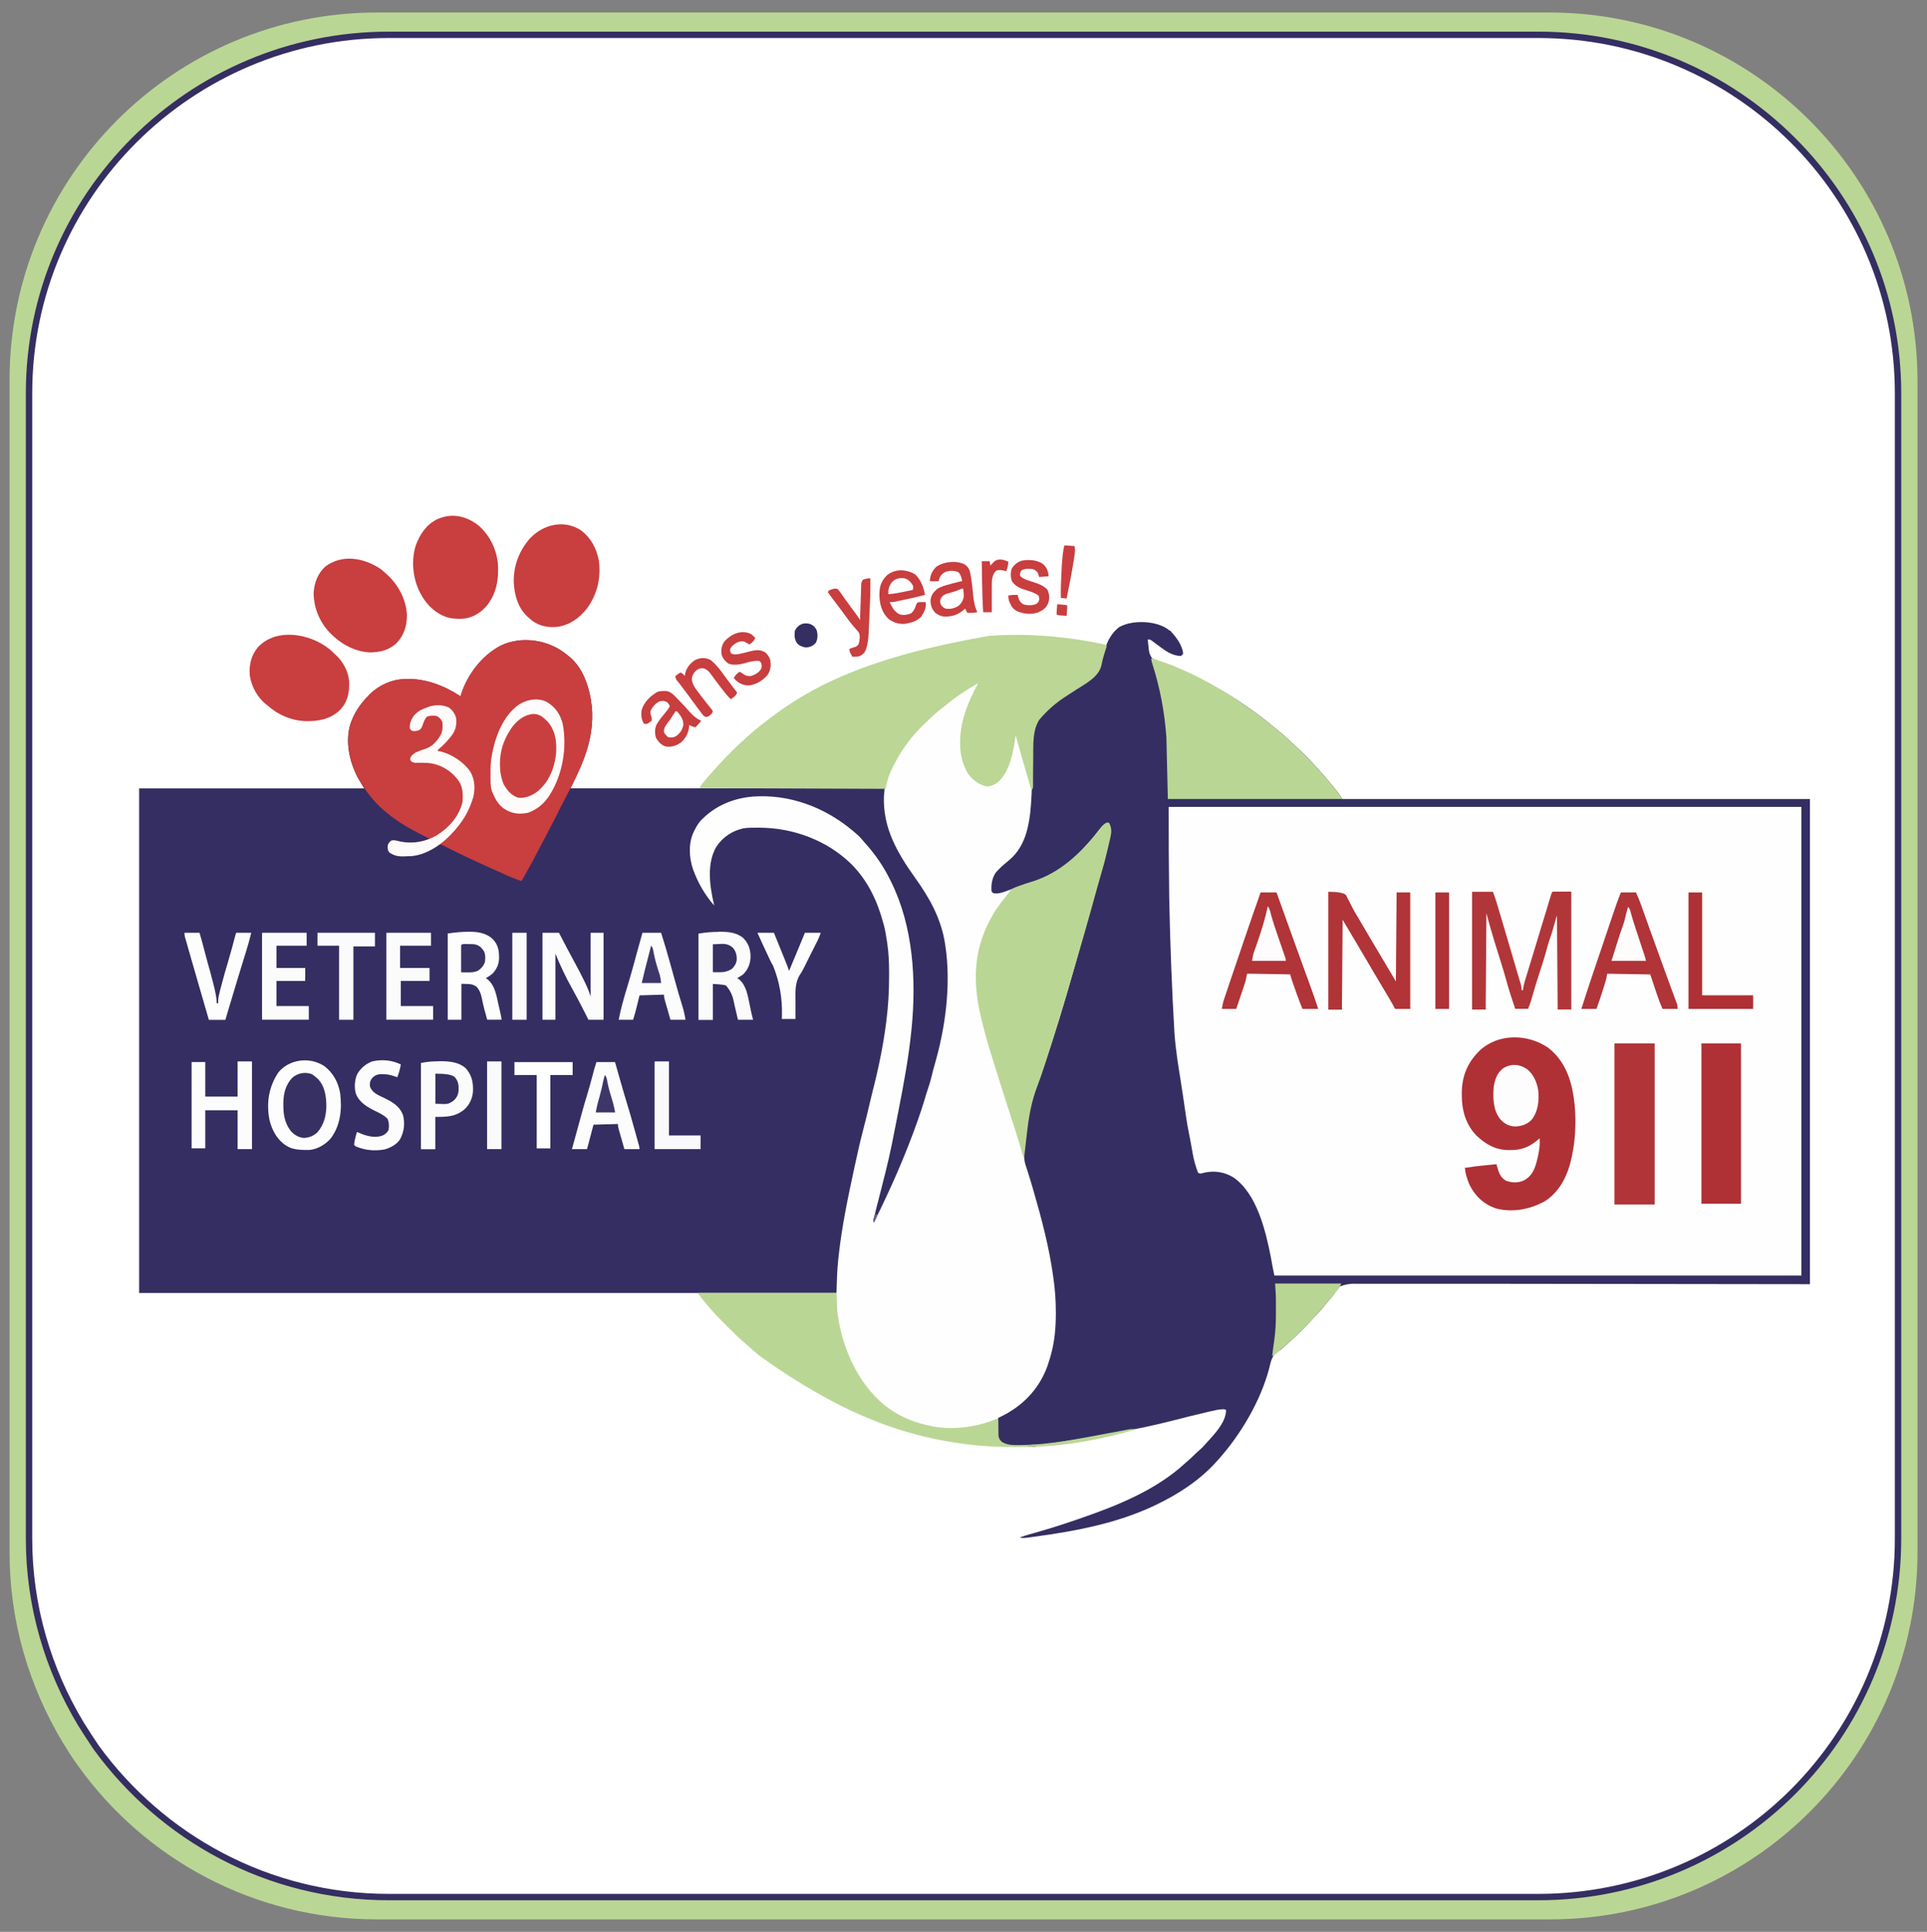 <?xml version="1.0" encoding="UTF-8"?>
<svg xmlns="http://www.w3.org/2000/svg" version="1.1" viewBox="0 0 302.09 302.91">
  <rect x="0" y="0" width="302.09" height="302.91" fill="#808080" stroke="none"/>
  <defs>
    <style>
      .cls-1 {
        fill: #fcfcfc;
      }

      .cls-2 {
        fill: #bad695;
      }

      .cls-3 {
        fill: #b03438;
      }

      .cls-4 {
        fill: #aec891;
      }

      .cls-5 {
        fill: #676087;
      }

      .cls-6 {
        fill: #352f62;
      }

      .cls-7, .cls-8 {
        fill: #fff;
      }

      .cls-9 {
        fill: #3d3769;
      }

      .cls-10 {
        fill: #b13639;
      }

      .cls-11 {
        fill: #373164;
      }

      .cls-12 {
        fill: #fafafb;
      }

      .cls-13 {
        fill: #342e62;
      }

      .cls-14 {
        fill: #363063;
      }

      .cls-15 {
        fill: #c93e3f;
      }

      .cls-16 {
        fill: #af3136;
      }

      .cls-17 {
        fill: #c93f40;
      }

      .cls-18 {
        fill: #fdfcfb;
      }

      .cls-8 {
        stroke: #342e62;
        stroke-miterlimit: 10;
      }

      .cls-19 {
        fill: #fefcfc;
      }

      .cls-20 {
        fill: #fcfcfd;
      }

      .cls-21 {
        fill: #fefdfd;
      }

      .cls-22 {
        fill: #fefdfc;
      }

      .cls-23 {
        fill: #bad694;
      }

      .cls-24 {
        fill: #faf9fb;
      }

      .cls-25 {
        fill: #fdfcfd;
      }

      .cls-26 {
        fill: #fbfbfc;
      }

      .cls-27 {
        fill: #af3236;
      }

      .cls-28 {
        fill: #fefefe;
      }

      .cls-29 {
        fill: #fefcfb;
      }

      .cls-30 {
        fill: #bbd695;
      }

      .cls-31 {
        fill: #af3035;
      }

      .cls-32 {
        fill: #b9d594;
      }

      .cls-33 {
        fill: #fdfdfd;
      }
    </style>
  </defs>
  <!-- Generator: Adobe Illustrator 28.7.2, SVG Export Plug-In . SVG Version: 1.2.0 Build 154)  -->
  <g>
    <g id="Layer_2">
      <path class="cls-23" d="M242.9,1.96H59.1C27.3,1.96,1.5,27.76,1.5,59.56v183.9c0,10.9,3.1,21,8.3,29.7.8,1.3,1.6,2.6,2.5,3.8,10.4,14.5,27.5,24,46.8,24h183.9c31.8,0,57.6-25.8,57.6-57.6V59.56c-.1-31.8-25.9-57.6-57.7-57.6Z"/>
      <path class="cls-8" d="M241.15,5.46H60.95C29.85,5.46,4.55,30.66,4.55,61.66v179.6c0,10.6,3,20.5,8.1,29,.8,1.3,1.6,2.5,2.4,3.7,10.3,14.2,27,23.5,45.9,23.5h180.2c31.2,0,56.4-25.2,56.4-56.2V61.66c0-31-25.3-56.2-56.4-56.2Z"/>
      <path class="cls-28" d="M183.4,98.84c.92.95,1.98,2.32,2.07,3.68q-.14.2-.34.34c-1.44-.03-2.5-.86-3.61-1.69-.23-.17-.46-.35-.7-.52q-.15-.11-.29-.22t-.59-.16c.01.38.06.75.11,1.13.01.15.02.29.04.44.07.51.19.96.53,1.36.7.45,1.54.65,2.33.89.62.2,1.2.46,1.79.73q.18.08.35.16c.35.16.7.32,1.05.48.11.05.22.1.33.15,1.56.72,3.07,1.52,4.56,2.38.27.16.54.31.81.47,1.74,1,3.39,2.13,5.01,3.31q.17.12.33.24c.89.66,1.76,1.36,2.61,2.07.18.15.36.29.54.43.84.67,1.61,1.4,2.39,2.13.27.25.54.5.81.75.81.75,1.6,1.5,2.32,2.34.25.28.51.56.76.83.68.73,1.33,1.47,1.95,2.25.13.15.25.31.38.46.07.08.13.16.2.24.07.08.13.16.2.24q1.03,1.26,1.03,1.53h73.37v76.08q-36.67-.04-48.27-.06-3.42,0-6.84,0c-1.63,0-3.26,0-4.88,0-1.66,0-3.32,0-4.98,0-.99,0-1.97,0-2.96,0-.65,0-1.3,0-1.95,0-.37,0-.74,0-1.11,0q-1.55-.1-2.91.51c-.3.35-.5.73-.71,1.14q-.18.24-.35.42c-.48.56-.96,1.13-1.43,1.71-.34.41-.68.8-1.07,1.17-.19.19-.37.39-.54.6-.48.55-1,1.07-1.52,1.59-.16.16-.33.33-.49.49-.53.53-1.06,1.04-1.63,1.53-.38.33-.75.68-1.12,1.02q-.32.27-.62.45c-1.02.61-1.13,1.61-1.41,2.69-1.35,5.1-4.48,10.37-7.98,14.27-.06.06-.11.13-.17.19-2.68,3.01-6.02,5.18-9.64,6.91q-.11.05-.23.11c-5.86,2.77-12.36,3.99-18.73,4.85-.09.01-.19.03-.28.04-.26.04-.52.07-.78.1-.08.01-.15.02-.23.03-.37.05-.68.07-1.04-.06.68-.24,1.37-.44,2.06-.63,2.27-.63,4.5-1.34,6.72-2.1.22-.08.44-.15.66-.23,5.78-1.99,11.89-4.44,16.45-8.64.24-.22.48-.43.72-.64.36-.31.69-.64,1.03-.98.19-.18.38-.35.59-.52.36-.31.67-.64.97-1,.23-.26.46-.51.7-.77,1.07-1.19,2.41-2.77,2.44-4.44q-.13-.15-.48-.14c-.66.01-1.28.17-1.91.31-.14.03-.29.07-.44.1-1.99.46-3.97.97-5.95,1.47-1.35.34-2.7.67-4.06.98-1,.23-2,.48-2.99.76-3.32.94-6.69,1.57-10.12,1.94-.09,0-.17.02-.26.03-2.19.24-4.36.31-6.56.31-.13,0-.27,0-.41,0-2.33,0-4.63-.09-6.95-.37-.08,0-.16-.02-.25-.03-10.28-1.22-20.17-4.91-32.66-13.83-.12-.1-.24-.2-.36-.3-.66-.55-1.31-1.12-1.95-1.7-.15-.14-.3-.27-.46-.4-.77-.66-1.48-1.38-2.2-2.1-.23-.23-.46-.46-.68-.68-.7-.7-1.38-1.39-2.02-2.14-.12-.13-.23-.27-.35-.4-.11-.13-.22-.26-.33-.39-.06-.06-.11-.13-.17-.19-.06-.06-.11-.13-.17-.19-.05-.06-.11-.12-.16-.18q-.17-.22-.3-.45c-.23-.39-.4-.63-.84-.75-.39-.03-.77-.04-1.15-.03-.15,0-.3,0-.45,0-.41,0-.83,0-1.24,0-.45,0-.9,0-1.35,0-.79,0-1.58,0-2.37,0-1.17,0-2.35,0-3.52,0-1.97,0-3.95,0-5.92,0-1.96,0-3.91,0-5.87,0-.12,0-.24,0-.37,0-.62,0-1.23,0-1.85,0-4.37,0-8.75,0-13.12,0-4.25,0-8.5,0-12.75,0-.27,0-.53,0-.8,0-2.17,0-4.34,0-6.51,0-10.04,0-20.08,0-30.12,0v-79.12h35.28c-.33-.56-.67-1.12-1.01-1.69-1.32-2.62-1.99-5.58-1.13-8.45.61-1.71,1.54-3.11,2.82-4.4.09-.09.18-.18.27-.28,1.42-1.36,3.37-2.26,5.36-2.31.09,0,.19-.01.29-.02,3-.1,6.04,1.08,8.51,2.72.04-.13.07-.26.11-.39,1.06-3.15,3.25-6,6.19-7.56,2.37-1.14,4.99-1.05,7.45-.22,1.13.41,2.13.96,3.04,1.74q.11.09.23.18c2.33,1.89,3.28,5.12,3.58,7.99.37,4.8-1.26,8.49-3.36,12.69,2.61.01,5.23.02,7.84.02,1.21,0,2.43,0,3.64,0,1.06,0,2.12,0,3.17,0,.56,0,1.12,0,1.68,0,.53,0,1.05,0,1.58,0,.19,0,.39,0,.58,0q1.08.04,2.02-.43c.26-.31.47-.62.68-.97.12-.14.24-.29.36-.43.05-.06.11-.13.16-.19,1.18-1.36,2.42-2.67,3.7-3.95.08-.08.17-.17.25-.25.46-.46.92-.89,1.41-1.31.27-.24.54-.48.8-.73.61-.55,1.24-1.08,1.88-1.59q.09-.07.18-.14c7.75-6.23,16.93-10.66,35.67-13.95.09,0,.18-.01.28-.02,5.73-.39,11.41.13,17.03,1.2.08.02.16.03.24.05.32.06.62.13.93.23.02-.09.05-.18.07-.27.52-1.36,1.4-2.41,2.74-3.01,2.1-.6,5.38-.52,7.07.95Z"/>
      <path class="cls-13" d="M88.98,102.75q.11.09.23.18c2.33,1.89,3.28,5.12,3.58,7.99.37,4.8-1.26,8.49-3.36,12.69h49.25c-.04.41-.07.82-.11,1.24-.19,4.94,2.09,8.87,4.89,12.79,2.28,3.19,4.08,6.39,4.69,10.32.02.11.03.21.05.32.92,6.17.02,12.87-1.72,18.81-.16.54-.29,1.08-.42,1.63-.2.8-.43,1.58-.7,2.35-.15.44-.28.88-.41,1.33-.29.99-.62,1.97-.96,2.94-.03.09-.06.18-.09.27-1.95,5.52-4.29,10.85-6.91,16.08-.15-.29-.09-.4,0-.72.03-.1.05-.2.08-.31.03-.11.06-.22.09-.34.03-.12.06-.23.09-.35.09-.37.19-.74.28-1.11.06-.24.12-.49.19-.73.12-.47.24-.95.36-1.42.18-.69.35-1.38.52-2.06.09-.35.18-.71.27-1.06.7-2.78,1.23-5.59,1.78-8.4.07-.37.15-.75.22-1.12.81-4.13,1.58-8.26,2-12.45.01-.13.03-.26.04-.39.75-7.62.24-15.98-3.2-22.94-.05-.09-.09-.19-.14-.29-1.08-2.18-2.39-4.09-4.03-5.89-.18-.2-.35-.4-.52-.61-.36-.41-.75-.76-1.18-1.11-.06-.05-.12-.1-.18-.15-4.4-3.68-9.89-5.75-15.66-5.34-2.98.27-5.69,1.36-7.84,3.46-.07.07-.14.13-.21.2-.46.48-.76,1.01-1.06,1.6-.04.07-.08.15-.12.23-.86,1.78-.76,4.01-.15,5.85.76,2.12,1.86,4.06,3.35,5.75q-.03-.1-.05-.21c-.67-2.85-1.17-6.45.42-9.08,1.04-1.5,2.48-2.45,4.27-2.83.72-.1,1.46-.09,2.19-.09.09,0,.17,0,.26,0,5.31.02,10.65,2,14.45,5.76,2.53,2.56,4.02,5.71,4.95,9.16.03.1.06.21.09.31.22.85.37,1.69.49,2.56.02.13.04.26.06.39.21,1.47.28,2.9.28,4.38,0,.29,0,.57,0,.86,0,2.28-.13,4.53-.42,6.8q-.02.17-.04.35c-.48,3.73-1.24,7.36-2.18,10.99-.19.75-.37,1.5-.54,2.25-.23,1.03-.49,2.06-.76,3.08-.53,2.02-1,4.05-1.43,6.09-.06.26-.11.52-.17.78-.95,4.42-1.87,8.83-2.36,13.32-.02.18-.04.36-.06.54-.2,1.78-.23,3.54-.29,5.34H21.81v-79.12h35.28c-.33-.56-.67-1.12-1.01-1.69-1.32-2.62-1.99-5.58-1.13-8.45.61-1.71,1.54-3.11,2.82-4.4.09-.09.18-.18.27-.28,1.42-1.36,3.37-2.26,5.36-2.31.09,0,.19-.01.29-.02,3-.1,6.04,1.08,8.51,2.72.04-.13.07-.26.11-.39,1.06-3.15,3.25-6,6.19-7.56,3.36-1.61,7.69-.89,10.49,1.53Z"/>
      <path class="cls-28" d="M183.21,126.53h99.18v73.49h-82.62q-.34-1.71-.49-2.49c-.79-4.12-2.09-10.28-5.8-12.83-1.76-1.08-3.55-1.12-5.54-.68-.63-1.27-.86-2.65-1.13-4.03-.03-.15-.06-.3-.09-.45-.08-.42-.17-.84-.25-1.27q-.03-.15-.06-.29c-.16-.82-.3-1.65-.43-2.48-.03-.2-.06-.4-.09-.6-.02-.11-.03-.22-.05-.33-.1-.66-.2-1.32-.3-1.98-.02-.14-.04-.29-.06-.43-.04-.29-.09-.59-.13-.88-.04-.3-.09-.6-.13-.89-.07-.44-.13-.88-.2-1.32q-.03-.21-.06-.43c-.12-.79-.24-1.58-.37-2.37-1.31-8.21-1.11-16.79-1.29-25.08,0-.32-.01-.64-.02-.96-.1-4.56-.08-9.12-.08-13.68Z"/>
      <path class="cls-13" d="M183.4,98.84c.92.95,1.98,2.32,2.07,3.68q-.14.2-.34.34c-1.44-.03-2.5-.86-3.61-1.69-.23-.17-.46-.35-.7-.52-.1-.07-.19-.15-.29-.22q-.25-.19-.59-.16c.01.38.06.75.11,1.13.01.15.02.29.04.44.07.51.19.96.53,1.36.7.45,1.54.65,2.33.89.62.2,1.2.46,1.79.73.12.05.23.1.35.16.35.16.7.32,1.05.48.11.05.22.1.33.15,1.56.72,3.07,1.52,4.56,2.38.27.16.54.31.81.47,1.74,1,3.39,2.13,5.01,3.31.11.08.22.16.33.24.89.66,1.76,1.36,2.61,2.07.18.15.36.29.54.43.84.67,1.61,1.4,2.39,2.13.27.25.54.5.81.75.81.75,1.6,1.5,2.32,2.34.25.28.51.56.76.83.68.73,1.33,1.47,1.95,2.25.13.15.25.31.38.46.07.08.13.16.2.24q.1.12.2.24,1.03,1.26,1.03,1.53h73.37v76.08q-36.67-.04-48.27-.06-3.42,0-6.84,0c-1.63,0-3.26,0-4.88,0-1.66,0-3.32,0-4.98,0-.99,0-1.97,0-2.96,0-.65,0-1.3,0-1.95,0-.37,0-.74,0-1.11,0q-1.55-.1-2.91.51c-.3.35-.5.73-.71,1.14q-.18.24-.35.42c-.48.56-.96,1.13-1.43,1.71-.34.41-.68.8-1.07,1.17-.19.19-.37.39-.54.6-.48.55-1,1.07-1.52,1.59-.16.16-.33.33-.49.49-.53.53-1.06,1.04-1.63,1.53-.38.33-.75.68-1.12,1.02q-.32.27-.62.45c-1.02.61-1.13,1.61-1.41,2.69-1.35,5.1-4.48,10.37-7.98,14.27-.06.06-.11.13-.17.19-2.68,3.01-6.02,5.18-9.64,6.91-.08.04-.15.07-.23.11-5.86,2.77-12.36,3.99-18.73,4.85-.09.01-.19.03-.28.04-.26.04-.52.07-.78.1-.08.01-.15.02-.23.03-.37.05-.68.07-1.04-.06.68-.24,1.37-.44,2.06-.63,2.27-.63,4.5-1.34,6.72-2.1.22-.08.44-.15.66-.23,5.78-1.99,11.89-4.44,16.45-8.64.24-.22.48-.43.72-.64.36-.31.69-.64,1.03-.98.19-.18.38-.35.59-.52.36-.31.67-.64.97-1,.23-.26.46-.51.7-.77,1.07-1.19,2.41-2.77,2.44-4.44q-.13-.15-.48-.14c-.66.01-1.28.17-1.91.31-.14.03-.29.07-.44.1-2,.46-3.99.97-5.98,1.48-2.93.74-5.86,1.34-8.84,1.85-.28.05-.56.1-.84.15q-5.61.98-7.77,1.29c-.16.02-.31.04-.47.07-1.87.27-3.73.46-5.62.47q-.12,0-.24,0c-1.13.01-2.02-.08-2.93-.78-.41-.57-.27-1.37-.25-2.03,0-.15,0-.29,0-.45,0-.36.02-.73.03-1.09.11-.05.23-.11.35-.17,3.47-1.68,6.02-4.28,7.37-7.93.14-.42.27-.84.4-1.26.04-.13.08-.27.12-.41.62-2.17.81-4.38.81-6.62q0-.14,0-.28c0-1.75-.13-3.47-.37-5.2q-.02-.17-.05-.34c-.62-4.53-1.8-8.99-3.07-13.38-.03-.09-.05-.18-.08-.27-.26-.89-.52-1.78-.81-2.67-.04-.14-.09-.27-.13-.41-.08-.24-.16-.49-.24-.73-.3-.96-.24-1.84-.13-2.83.02-.21.04-.43.06-.64.06-.61.13-1.21.2-1.81.03-.25.06-.5.08-.75.24-2.21.68-4.29,1.5-6.35,3.55-9.33,6.08-19.15,8.75-28.76.02-.08.05-.17.07-.25.13-.48.26-.95.39-1.43.22-.8.44-1.6.67-2.4q1.53-4.2,1.46-8.42c-1.03.18-1.63,1.3-2.24,2.07-.35.43-.73.84-1.1,1.24-.22.24-.42.47-.62.72-2.44,2.78-5.52,4.6-9.05,5.63-.63.18-1.25.38-1.87.61q-.12.04-.24.08c-.35.13-.7.25-1.05.38-.65.23-1.18.4-1.87.31q-.23-.11-.34-.34c-.09-1,.09-2.1.68-2.93.58-.65,1.2-1.22,1.88-1.76,2.4-1.92,3.14-4.61,3.5-7.54.2-1.89.27-3.79.29-5.69,0-.08,0-.16,0-.24,0-.73.01-1.47.01-2.2q.02-4.79.85-6.23c.05-.09.09-.18.14-.27.59-1.07,1.41-1.79,2.4-2.48.08-.06.17-.12.25-.18,1.1-.77,2.23-1.51,3.35-2.24q2.6-1.6,3.88-4.23c.47-2,1.03-4.02,2.71-5.36,2.05-1.26,6.14-1.1,7.96.49ZM183.21,126.53q-.01,7,.08,13.99c0,.33.01.66.02.99q.21,10.21.8,20.41c0,.08.01.16.02.24.18,2.45.57,4.86.96,7.28.16,1.01.31,2.02.46,3.03.02.16.05.32.07.47.09.64.19,1.28.28,1.92.14.98.3,1.94.5,2.91.13.61.24,1.22.35,1.83.04.24.09.48.13.72.03.16.06.31.08.47q.27,1.6.87,3.11c.34.17.47.11.86,0,1.62-.39,3.2-.16,4.63.69,3.75,2.56,5.12,8.5,5.94,12.69.06.35.12.69.18,1.04.11.56.22,1.12.34,1.69h82.62v-73.49h-99.18Z"/>
      <path class="cls-15" d="M88.98,102.75c.07.06.15.12.23.18,2.33,1.89,3.28,5.12,3.58,7.99.42,5.42-1.8,9.77-4.28,14.44-.35.66-.68,1.33-1.01,1.99-.44.88-.88,1.75-1.34,2.61-.29.54-.57,1.08-.85,1.63-.04.07-.07.14-.11.21-.04.07-.07.14-.11.21-1.07,2.07-2.16,4.12-3.33,6.14-.72-.22-1.4-.49-2.09-.8-.1-.04-.2-.09-.31-.14-.33-.15-.65-.29-.98-.44-.11-.05-.22-.1-.34-.15-1.48-.66-2.96-1.33-4.43-2.02-.08-.04-.15-.07-.23-.11-.73-.34-1.46-.69-2.18-1.05-.2-.1-.4-.2-.6-.3-.24-.12-.48-.24-.72-.37q-.16-.08-.32-.16c-.09-.05-.18-.09-.27-.14-.35-.09-.51,0-.83.16-.18.1-.35.21-.52.32-1.46.88-2.81,1.29-4.51,1.32-.11,0-.22,0-.33.01-.8,0-1.42-.17-2.08-.63-.28-.42-.27-.63-.23-1.13.15-.35.26-.51.58-.73.4-.08.67-.01,1.06.09,1.61.39,3.39.3,4.9-.38-.1-.05-.21-.1-.31-.15-3.66-1.78-7.08-3.82-9.49-7.18-.09-.12-.17-.24-.26-.36-1.92-2.67-3.03-5.79-2.62-9.11.38-2.22,1.54-4.06,3.11-5.64.09-.09.18-.18.27-.28,1.42-1.36,3.37-2.26,5.36-2.31.09,0,.19-.01.29-.02,3-.1,6.04,1.08,8.51,2.72.04-.13.07-.26.11-.39,1.06-3.15,3.25-6,6.19-7.56,3.36-1.61,7.69-.89,10.49,1.53Z"/>
      <path class="cls-30" d="M171.25,100.68c.09.02.19.03.29.05.27.05.54.1.8.15.08.01.16.03.24.04.38.07.61.14.93.36-.02.06-.04.12-.06.18-.09.28-.17.57-.26.85-.03.1-.06.21-.1.31-.17.57-.32,1.14-.43,1.72-.41,1.82-2.5,2.87-3.97,3.82-.4.25-.79.51-1.19.77-.08.05-.15.1-.23.15q-2.5,1.57-4.36,3.8-.06.11-.13.21c-.76,1.36-.79,3.02-.8,4.54,0,.25,0,.5,0,.75,0,.71-.01,1.42-.02,2.12,0,.43,0,.87-.01,1.3,0,.17,0,.33,0,.5,0,.23,0,.46,0,.69,0,.13,0,.26,0,.4q-.03.31-.26.53c-.54-1.83-1.06-3.65-1.58-5.48-.1-.36-.21-.72-.31-1.09-.03-.11-.06-.22-.09-.33-.06-.2-.12-.4-.17-.61-.03-.09-.05-.18-.08-.27-.02-.08-.04-.15-.07-.23-.06-.22-.12-.45-.17-.67-.01.11-.03.22-.04.34-.31,2.27-.91,5.55-2.78,7.1-.52.35-1.12.68-1.77.63-1.28-.34-2.27-1.07-2.98-2.16-1.46-2.61-1.35-5.82-.59-8.64.55-1.9,1.33-3.66,2.3-5.39-2.1,1.14-4.02,2.54-5.86,4.06-.11.09-.22.18-.34.27-.86.71-1.67,1.48-2.46,2.27-.1.1-.2.19-.3.29-1.98,1.99-3.54,4.31-4.72,6.86-.04.07-.07.15-.11.23-.38.85-.52,1.65-.76,2.59-9.63-.04-19.27-.07-29.19-.11q.51-.76.76-1.05c.05-.06.11-.13.16-.19.06-.07.11-.13.17-.2q.09-.1.18-.21c.51-.59,1.02-1.16,1.54-1.73.09-.1.17-.19.26-.29.67-.74,1.36-1.46,2.07-2.16.09-.09.18-.18.27-.27.48-.48.97-.94,1.48-1.38.27-.23.54-.48.8-.72.61-.55,1.24-1.08,1.88-1.59.06-.05.12-.09.18-.14,7.75-6.23,16.93-10.66,35.67-13.95.09,0,.18-.01.28-.02,5.34-.37,10.69.03,15.94.99Z"/>
      <path class="cls-2" d="M173.6,128.98c.08,0,.17.02.25.03.47.77.4,1.53.21,2.38q-.03.12-.06.24c-.02.09-.04.17-.06.26-.04.18-.09.37-.13.55-.07.29-.13.57-.2.86-.3,1.29-.64,2.57-1.02,3.84-.17.57-.33,1.15-.49,1.72q-.04.16-.09.32c-.15.54-.3,1.08-.45,1.62-.47,1.73-.96,3.45-1.45,5.17-.07.24-.14.48-.21.73-1.93,6.7-3.88,13.4-6.04,20.04-.04.11-.07.22-.11.33-.35,1.08-.71,2.15-1.12,3.21-.94,2.45-1.35,4.81-1.64,7.41-.05.43-.1.87-.15,1.3-.1.85-.2,1.69-.29,2.54h-.11c-.02-.06-.04-.12-.05-.19-.08-.29-.17-.59-.25-.88-.03-.1-.06-.2-.08-.3-.64-2.24-1.38-4.44-2.1-6.66-.73-2.26-1.45-4.53-2.15-6.8-.04-.13-.08-.26-.12-.39-.04-.12-.07-.23-.11-.35-.1-.31-.19-.62-.29-.93-.52-1.66-.97-3.34-1.39-5.03q-.04-.17-.08-.33c-1.45-6.03-1.21-11.26,2.05-16.62.7-1.09,1.5-2.1,2.31-3.11.07-.1.13-.2.2-.3.34-.36.7-.48,1.16-.65q.13-.05.27-.1c.64-.24,1.28-.44,1.94-.64,4.39-1.35,7.63-4.44,10.43-7.98.08-.1.16-.2.24-.3.07-.09.14-.18.21-.27q.57-.69.97-.73Z"/>
      <path class="cls-23" d="M180.5,103.2c5.87,1.79,11.41,4.96,16.34,8.57.11.08.22.16.33.24.89.66,1.76,1.36,2.61,2.07.18.15.36.29.54.43.84.67,1.61,1.4,2.39,2.13.27.25.54.5.81.75.81.75,1.6,1.5,2.32,2.34.25.28.51.56.76.83.68.73,1.33,1.47,1.95,2.25.13.15.25.31.38.46.07.08.13.16.2.24.07.08.13.16.2.24q1.03,1.26,1.03,1.53h-27.28c-.07-3.2-.15-6.4-.23-9.69-.29-3.96-.98-7.66-2.18-11.43-.11-.33-.19-.61-.19-.96Z"/>
      <path class="cls-16" d="M242.74,164.31c1.59,1.26,2.59,2.81,3.25,4.71.04.12.09.25.13.38,1.07,3.54,1.09,8.19.32,11.8q-.02.12-.05.24c-.56,2.71-1.75,5.28-4.12,6.86-2.34,1.33-5.11,1.87-7.78,1.18-1.94-.69-3.27-1.96-4.16-3.8-.34-.82-.61-1.67-.69-2.56,1.1-.18,2.2-.31,3.3-.41.16-.02.32-.03.48-.05.39-.04.78-.07,1.17-.11.03.1.06.2.09.3.04.13.08.26.12.4.04.13.08.26.12.39.23.66.56,1.12,1.15,1.49.96.35,1.9.38,2.84-.04,1.12-.62,1.59-1.54,1.94-2.75.33-1.25.62-2.56.51-3.85-.08.07-.15.13-.23.2-1.36,1.15-2.54,1.64-4.31,1.64-.11,0-.22,0-.33,0-2.03,0-3.63-.93-5.06-2.3-1.66-1.74-2.28-3.97-2.27-6.33,0-.13,0-.27,0-.41.04-2.6.91-4.68,2.76-6.52,2.94-2.78,7.61-2.69,10.82-.46Z"/>
      <path class="cls-2" d="M109.5,202.72h21.64c.04.93.07,1.86.11,2.82.65,5.5,3.08,11.27,7.48,14.84,1.97,1.55,4.16,2.54,6.61,3.08.1.02.19.05.29.07,3.21.8,7.38.31,10.39-.98q.25-.1.48-.1c0,.09,0,.18,0,.27,0,.41.02.81.02,1.22,0,.14,0,.28,0,.43,0,.14,0,.27.01.41,0,.12,0,.25,0,.38.08.42.21.61.51.91.84.54,1.8.53,2.76.51.08,0,.16,0,.24,0,4.71-.04,9.41-1.06,14.02-1.91.12-.02.23-.04.35-.06.55-.1,1.1-.2,1.64-.31.19-.04.39-.07.58-.11q.13-.03.26-.05c.41-.08.71-.1,1.11.01-3.86,1.11-7.75,1.96-11.75,2.4q-.13.01-.26.03c-2.19.24-4.36.31-6.56.31-.13,0-.27,0-.41,0-2.33,0-4.63-.09-6.95-.37q-.12-.01-.25-.03c-10.28-1.22-20.17-4.91-32.66-13.83-.12-.1-.24-.2-.36-.3-.66-.55-1.31-1.12-1.95-1.7-.15-.14-.3-.27-.46-.4-.77-.66-1.48-1.38-2.2-2.1-.23-.23-.46-.46-.68-.68-.7-.7-1.38-1.39-2.02-2.14-.12-.13-.23-.27-.35-.4q-1.68-1.94-1.68-2.19Z"/>
      <path class="cls-15" d="M91.09,83.17c1.55,1.16,2.41,2.8,2.78,4.68.38,2.72-.22,5.32-1.84,7.54-1.16,1.49-2.68,2.6-4.58,2.89-1.45.17-2.88-.09-4.06-.98-.16-.14-.33-.27-.49-.42-.07-.06-.14-.12-.21-.19-1.49-1.38-2.07-3.44-2.15-5.41-.05-2.58.86-4.99,2.59-6.91,2.12-2.19,5.31-2.93,7.96-1.21Z"/>
      <path class="cls-15" d="M74.91,82.31c1.79,1.49,2.9,3.7,3.14,6.01.18,2.52-.21,4.88-1.9,6.85-1.06,1.11-2.35,1.83-3.91,1.86-1,0-1.84-.05-2.76-.48-.11-.05-.22-.1-.34-.16-1.38-.73-2.43-1.86-3.16-3.22q-.09-.17-.18-.34c-1.1-2.2-1.35-4.89-.64-7.26.67-1.81,1.65-3.32,3.43-4.18,2.24-.97,4.41-.52,6.32.92Z"/>
      <path class="cls-15" d="M51.65,101.77c.28.25.55.5.81.76.07.06.14.12.21.19,1.09,1,1.96,2.59,2.06,4.09.06,1.78-.18,3.18-1.44,4.54-1.58,1.48-3.48,1.78-5.56,1.72-2.15-.12-4.14-.99-5.75-2.42-.07-.05-.14-.11-.21-.16-1.38-1.07-2.36-2.85-2.61-4.57-.12-1.69.18-3.07,1.25-4.41,2.89-3.15,8.24-2.16,11.23.27Z"/>
      <path class="cls-15" d="M59.66,89.21c.28.22.54.44.81.69.1.09.2.18.31.28,1.72,1.62,2.92,3.89,3.01,6.28.01,1.67-.45,3.15-1.61,4.37-1.21,1.14-2.67,1.48-4.3,1.47-2.6-.19-4.76-1.53-6.49-3.42-1.42-1.66-2.25-3.81-2.22-6,.12-1.54.65-2.93,1.78-4.01,2.65-2.03,6.1-1.42,8.71.34Z"/>
      <path class="cls-3" d="M253.09,163.61h6.31v25.25h-6.31v-25.25Z"/>
      <path class="cls-31" d="M266.73,163.61h6.2v25.13h-6.2v-25.13Z"/>
      <path class="cls-10" d="M230.77,139.83h3.27c.2.54.39,1.05.55,1.59.04.13.08.26.12.39.04.14.08.28.13.42.04.15.09.3.13.45.12.4.24.81.36,1.21.07.25.15.5.22.75.31,1.04.62,2.07.92,3.11.12.42.25.84.37,1.26.25.85.5,1.69.75,2.54.08.29.17.57.25.86.12.4.23.79.35,1.19.03.12.07.23.11.35.03.11.06.21.09.32.03.09.05.18.08.28q.06.25.06.7h.23c.01-.1.02-.2.03-.31.09-.63.29-1.24.48-1.85q.06-.2.13-.41c.11-.37.23-.75.34-1.12.12-.39.24-.78.36-1.18.15-.49.3-.99.45-1.48.34-1.13.69-2.27,1.03-3.4.16-.52.31-1.03.47-1.55.13-.42.25-.83.38-1.25.12-.39.24-.78.36-1.18.06-.21.13-.43.19-.64.04-.13.08-.25.12-.38.03-.11.07-.22.1-.33q.08-.25.2-.36h2.93v18.48h-2.14c-.04-4.87-.07-9.74-.11-14.76-.26.89-.52,1.79-.79,2.71q-.3.89-.43,1.28c-.15.45-.28.91-.4,1.37-.32,1.19-.7,2.37-1.08,3.54-.43,1.34-.86,2.69-1.24,4.05-.03.09-.05.18-.08.28-.02.08-.04.16-.07.24-.13.4-.28.79-.43,1.18h-2.03c-.49-1.48-.99-2.96-1.39-4.46-.24-.87-.5-1.73-.77-2.59-.36-1.14-.71-2.27-1.06-3.41-.05-.15-.09-.3-.14-.45-.41-1.35-.78-2.71-1.15-4.07-.04,4.98-.07,9.97-.11,15.1h-2.14v-18.48Z"/>
      <path class="cls-33" d="M50.8,167.13c1.42,1.07,2.23,2.56,2.53,4.31.3,2.48.05,5.07-1.51,7.1-.83.92-2.05,1.67-3.32,1.77q-2.27.06-3.26-.47c-.09-.05-.18-.1-.27-.14-1.48-.9-2.31-2.42-2.72-4.07-.52-2.66-.13-5.19,1.37-7.45,1.7-2.12,4.94-2.5,7.16-1.05Z"/>
      <path class="cls-3" d="M208.23,139.83q2.25,0,2.78.51.18.34.35.71c.14.26.27.52.41.78.07.14.14.27.2.41.34.67.74,1.31,1.12,1.95.15.26.3.51.45.77q.11.18.22.37c.07.12.14.24.21.36.07.11.13.22.2.34.48.81.96,1.63,1.44,2.44.18.3.36.6.54.91.06.1.12.2.18.3.35.6.71,1.2,1.07,1.8.08.14.17.28.25.42.16.27.32.55.49.82.07.12.15.25.22.38q.1.17.2.33c.09.16.18.32.27.49.04-4.61.07-9.22.11-13.98h2.14v18.26h-2.37c-.13-.24-.27-.48-.4-.73-.52-.93-1.07-1.84-1.62-2.75-.56-.93-1.11-1.86-1.66-2.8-.04-.07-.08-.14-.12-.21q-.33-.56-.48-.82c-.54-.92-1.08-1.84-1.63-2.76-.19-.32-.38-.64-.57-.97q-.1-.17-.2-.33c-.12-.21-.25-.42-.37-.63-.39-.66-.79-1.32-1.18-1.98-.04,4.65-.07,9.3-.11,14.09h-2.14v-18.48Z"/>
      <path class="cls-3" d="M197.64,139.94h2.48c.06.17.12.33.18.5q1.49,4.18,3,8.35c.04.1.07.2.11.3.14.4.29.79.43,1.19.42,1.14.83,2.29,1.25,3.43.08.23.17.46.25.69.46,1.26.9,2.52,1.32,3.8h-2.48c-.27-.68-.54-1.36-.79-2.06q-.04-.12-.09-.25c-.06-.17-.12-.34-.18-.52-.09-.26-.19-.53-.28-.79-.06-.17-.12-.34-.18-.5-.03-.08-.06-.16-.08-.24-.12-.35-.23-.7-.32-1.06q-3.35-.06-6.76-.11c-.07.37-.15.74-.23,1.13-.08.27-.17.54-.26.81-.02.07-.05.14-.07.22-.08.22-.15.45-.23.67-.05.15-.1.3-.15.45-.09.28-.19.55-.28.83-.16.47-.32.95-.48,1.42h-2.25c.08-.59.19-1.08.38-1.63.03-.08.05-.16.08-.24.09-.27.18-.53.27-.8.06-.19.13-.38.19-.57.17-.5.34-1,.51-1.51.18-.52.35-1.04.53-1.56.31-.9.61-1.81.92-2.71.22-.65.44-1.3.66-1.95.83-2.44,1.67-4.86,2.53-7.29Z"/>
      <path class="cls-3" d="M254.1,139.94h2.37q.51,1.14.69,1.66c.04.12.08.24.13.36.04.13.09.25.14.38.07.21.15.41.22.62.08.22.16.44.24.66.16.46.33.92.49,1.38.03.08.06.15.08.23.06.16.11.32.17.47.09.24.17.48.26.72.52,1.44,1.04,2.88,1.56,4.32.14.39.28.78.42,1.16.37,1.02.74,2.03,1.11,3.04.13.35.26.71.39,1.06.09.23.17.46.26.69.05.13.1.27.15.41.04.11.08.23.13.35q.09.29.09.75h-2.37c-.5-1.14-.89-2.29-1.28-3.47-.21-.64-.42-1.28-.64-1.94q-3.35-.06-6.76-.11c-.04.22-.07.45-.11.68-.06.21-.12.43-.18.64-.04.12-.07.24-.11.36-.04.13-.08.25-.12.38q-.06.19-.12.39c-.32,1.03-.67,2.05-1.04,3.07h-2.37c1.08-3.39,2.22-6.75,3.36-10.11.3-.89.6-1.77.9-2.66.18-.52.35-1.04.53-1.56.08-.24.16-.48.24-.72.11-.33.22-.66.34-.99.03-.09.06-.19.1-.29.22-.65.47-1.29.73-1.93Z"/>
      <path class="cls-17" d="M84.72,112.15c1.2.7,1.83,1.8,2.28,3.08.3,1.42.22,2.78-.04,4.2-.02.11-.04.23-.06.34-.39,1.85-1.55,3.59-3.11,4.66-.8.46-1.66.76-2.58.64-1.01-.32-1.7-1.1-2.18-2.01-.89-1.75-.79-4.37-.22-6.2.66-1.93,1.84-3.75,3.69-4.69.72-.28,1.51-.31,2.22,0Z"/>
      <path class="cls-26" d="M112.59,146.1c.15,0,.3,0,.45,0,1.24,0,2.5.16,3.48.98.85.88,1.14,1.78,1.14,2.99-.03,1.04-.42,2.01-1.18,2.73-.29.2-.59.39-.9.56.1.07.2.14.3.22,1.1.92,1.35,2.52,1.62,3.84.06.28.12.55.17.83q.04.18.08.37c.09.43.2.85.31,1.28h-2.37c-.08-.35-.17-.7-.25-1.06-.03-.12-.06-.23-.08-.35-.12-.5-.24-1-.34-1.5q-.28-1.44-1.23-2.48c-.66-.17-1.35-.18-2.04-.23v5.64h-2.25v-13.53c1.08-.18,2.01-.27,3.09-.27Z"/>
      <path class="cls-33" d="M73.33,146.1c.13,0,.26,0,.4,0,1.28,0,2.56.24,3.52,1.15.85.89.99,1.78.99,2.98-.03.94-.33,1.67-.97,2.37-.35.32-.69.56-1.12.76.12.08.23.17.35.25,1.13.99,1.35,2.6,1.66,3.99.05.2.09.4.14.59q.33,1.43.33,1.7h-2.25c-.32-1.11-.63-2.22-.84-3.36-.15-.71-.37-1.36-.91-1.87-.75-.48-1.26-.33-2.3-.4v5.64h-2.14v-13.53c1.08-.15,2.08-.27,3.16-.27Z"/>
      <path class="cls-1" d="M85.04,146.26h2.59q.15.29.3.58c.65,1.25,1.3,2.5,1.98,3.74q2.3,4.18,2.68,5.71v-10.03h2.03v13.64h-2.37c-.12-.24-.25-.48-.37-.73-.17-.33-.33-.65-.5-.98-.04-.09-.09-.17-.13-.26-.52-1.01-1.05-2.01-1.6-3-.97-1.73-1.84-3.56-2.58-5.4v10.37h-2.03v-13.64Z"/>
      <path class="cls-26" d="M68.73,166.4c.14,0,.28,0,.42,0,1.36,0,2.75.15,3.83,1.06.99,1.1,1.22,2.22,1.17,3.66-.08,1.13-.55,2.13-1.4,2.88-1.39,1.12-2.72,1.13-4.51,1.13v5.07h-2.25v-13.53c.97-.19,1.77-.26,2.74-.26Z"/>
      <path class="cls-29" d="M85.72,110.08c1.31.74,2.07,1.87,2.47,3.31.77,3.76,0,8.17-2.1,11.41-.83,1.23-1.9,2.14-3.31,2.64-1.47.28-2.57.16-3.83-.68-.83-.64-1.28-1.41-1.69-2.37-.04-.09-.08-.18-.12-.28-.29-.82-.24-1.7-.24-2.56,0-.25,0-.51,0-.76,0-1.1.11-2.1.37-3.17.02-.09.04-.18.06-.27.6-2.57,1.83-5.37,4.09-6.92,1.34-.78,2.85-1.05,4.3-.37ZM80.39,113.86c-.59.82-1.09,1.69-1.44,2.64-.04.12-.09.23-.13.35-.6,1.84-.65,4.39.17,6.17.51.92,1.2,1.72,2.22,2.05,1.05.14,2.04-.27,2.9-.85,1.89-1.48,2.74-3.57,3.05-5.89.01-.16.02-.31.03-.47,0-.1,0-.21.01-.31.04-1.63-.25-3.19-1.37-4.42-.65-.65-1.19-1.15-2.15-1.18-1.31.03-2.51.91-3.29,1.93Z"/>
      <path class="cls-20" d="M100.71,146.26h2.93c.5,1.56.96,3.14,1.4,4.72.25.89.49,1.78.74,2.68.03.11.06.21.09.32.36,1.3.73,2.61,1.14,3.9.21.67.34,1.33.46,2.02h-2.37c-.14-.51-.29-1.01-.43-1.52-.05-.17-.1-.35-.15-.52-.07-.25-.14-.5-.21-.74-.02-.08-.04-.15-.07-.23-.09-.32-.15-.59-.15-.93-1.26.04-2.53.07-3.83.11q-.25,1.01-.5,2.02c-.03.13-.06.25-.1.38-.03.13-.06.26-.1.39-.09.35-.21.7-.32,1.04h-2.25c.15-.79.33-1.56.53-2.33.03-.11.06-.22.09-.34.24-.89.5-1.77.77-2.65.58-1.89,1.09-3.81,1.61-5.72.23-.87.47-1.73.72-2.59Z"/>
      <path class="cls-25" d="M93.49,166.54h2.93c.11.41.23.82.35,1.24.27.98.55,1.96.84,2.94.03.1.06.19.08.29.16.54.32,1.07.48,1.61.46,1.49.89,2.98,1.3,4.48.1.36.2.72.3,1.07.06.23.13.46.19.69q.04.16.09.32c.03.1.05.2.08.3.02.09.05.17.07.26q.05.21.05.44h-2.37c-.14-.51-.29-1.01-.43-1.52-.05-.17-.1-.35-.15-.52-.07-.25-.14-.5-.21-.74-.02-.08-.04-.15-.07-.23-.09-.32-.15-.59-.15-.93-1.26.04-2.53.07-3.83.11-.33,1.26-.67,2.53-1.01,3.83h-2.37c.23-.85.47-1.7.7-2.54.28-1,.55-1.99.82-2.99.27-1.02.57-2.02.88-3.03.33-1.08.62-2.17.91-3.27.04-.14.07-.27.11-.42q.05-.18.1-.37c.1-.34.21-.68.32-1.02Z"/>
      <path class="cls-18" d="M70.23,110.86c.65.38,1.05.99,1.28,1.7.12,1.24-.1,2.02-.87,2.99-.55.67-1.11,1.29-1.79,1.84q-.18.13-.27.36c.13.02.26.04.39.06,1.8.4,3.73,1.67,4.76,3.19.71,1.22.78,2.64.46,4-.55,1.86-1.41,3.46-2.68,4.93-.08.09-.15.18-.23.28-1.68,1.95-4.19,3.83-6.83,4.03-.34.02-.68.03-1.02.03-.11,0-.22,0-.33.01-.8,0-1.42-.17-2.08-.63-.28-.42-.27-.63-.23-1.13.15-.35.26-.51.58-.73.4-.08.67-.01,1.06.09,2.12.52,4.28.15,6.13-.96,1.89-1.21,3.42-2.94,3.95-5.17.1-1.34.05-2.55-.83-3.62-.06-.07-.12-.14-.19-.21-.06-.07-.11-.13-.17-.2-1.11-1.22-2.77-2.02-4.4-2.1-.4-.01-.8-.02-1.2-.02-.12,0-.25,0-.37,0-.11,0-.22,0-.34,0q-.28-.04-.49-.19t-.21-.44c.11-.49.45-.71.86-.98.45-.22.91-.39,1.39-.53,1.16-.33,1.97-1.25,2.56-2.28.28-.64.33-1.35.21-2.04-.25-.46-.52-.74-1.01-.9-.5-.06-.91-.04-1.38.13-.42.43-.53.89-.73,1.44-.13.31-.2.46-.47.66-.41.16-.7.19-1.14.13q-.19-.14-.34-.34c-.1-.75.18-1.39.59-2,.59-.74,1.35-1.08,2.23-1.38.1-.04.21-.08.32-.12.87-.25,1.96-.25,2.8.11Z"/>
      <path class="cls-25" d="M37.25,166.43h2.25v13.75h-2.25v-6.09h-5.07v5.97h-2.14v-13.53h2.14v5.41h5.07v-5.52Z"/>
      <path class="cls-32" d="M199.89,201.26h10.37q-.25.63-.52.96c-.06.07-.12.14-.18.22-.06.08-.13.15-.19.23-.07.08-.13.16-.2.24-.2.24-.4.48-.6.72q-.09.1-.17.21c-.68.81-1.37,1.6-2.08,2.38-.09.1-.17.19-.26.29-.69.76-1.4,1.5-2.13,2.22-.1.1-.19.19-.29.29-.49.49-.99.97-1.52,1.42-.27.24-.54.48-.81.73q-1.61,1.47-1.87,1.47c.09-.85.2-1.7.33-2.54.2-1.45.26-2.87.25-4.33,0-.31,0-.62,0-.93,0-.2,0-.41,0-.61,0-.09,0-.18,0-.27,0-.9-.07-1.79-.13-2.69Z"/>
      <path class="cls-26" d="M41.08,146.26h6.99v2.03h-4.73v3.49h4.51v2.03h-4.51v3.94h5.07v2.14h-7.33v-13.64Z"/>
      <path class="cls-26" d="M60.58,146.26h6.99v2.03h-4.85v3.49h4.62v2.03h-4.51v3.94h5.07v2.14h-7.33v-13.64Z"/>
      <path class="cls-33" d="M28.91,146.26h2.37c.31,1.06.6,2.12.87,3.19.15.58.31,1.16.47,1.74.23.78.44,1.57.64,2.36.06.23.12.45.18.68q.56,2.17.54,3.08h.23c0-.11,0-.23-.01-.34.01-.46.09-.84.2-1.28.02-.08.04-.16.06-.24.07-.25.13-.51.2-.76.05-.18.09-.36.14-.53.31-1.18.65-2.36,1-3.53.38-1.25.71-2.51,1.04-3.77.05-.2.12-.4.18-.6h2.37c-.25,1.05-.55,2.08-.87,3.11-.05.17-.1.34-.16.51-.11.36-.22.71-.33,1.07-.28.91-.56,1.83-.84,2.75-.03.09-.05.18-.08.27-.44,1.45-.88,2.9-1.31,4.36-.03.09-.05.17-.08.26-.13.44-.26.88-.39,1.32h-2.59c-.94-3.21-1.87-6.42-2.79-9.64-.09-.32-.18-.64-.27-.95-.13-.45-.26-.89-.38-1.34q-.06-.2-.12-.41c-.03-.12-.07-.24-.11-.37-.03-.11-.06-.21-.09-.32q-.06-.27-.06-.61Z"/>
      <path class="cls-31" d="M264.7,139.94h2.14v16.12h8v2.14h-10.14v-18.26Z"/>
      <path class="cls-21" d="M239.36,167.61c1.05.84,1.55,2.02,1.78,3.33.17,1.61,0,3.31-1.02,4.62-.71.74-1.55,1.02-2.56,1.07-.98-.02-1.65-.39-2.32-1.08-1.17-1.43-1.21-3.29-1.08-5.05.14-1.11.5-2.18,1.38-2.91,1.21-.85,2.61-.78,3.83.04Z"/>
      <path class="cls-14" d="M48.95,168.47c.26.17.48.34.7.55.06.06.13.11.19.17,1.11,1.13,1.32,2.82,1.32,4.33-.04,1.48-.41,2.92-1.42,4.04-.57.54-1.28.82-2.06.87-.83-.05-1.52-.46-2.07-1.06-.96-1.2-1.21-2.62-1.19-4.13,0-.12,0-.25,0-.37.03-1.43.36-2.77,1.37-3.85.85-.77,2.07-1,3.16-.57Z"/>
      <path class="cls-25" d="M62.84,166.88c-.12.71-.29,1.36-.56,2.03-.07-.02-.14-.05-.21-.07-.09-.03-.18-.06-.27-.09-.09-.03-.18-.06-.27-.09-.51-.16-.95-.22-1.49-.23-.13,0-.27,0-.41,0-.58.05-.94.23-1.33.66-.32.46-.35.73-.3,1.29.39,1.02,1.32,1.34,2.25,1.79,1.31.64,2.45,1.3,2.95,2.75.3,1.31.15,2.51-.47,3.69-.53.85-1.46,1.33-2.4,1.61-1.57.3-3.13.15-4.59-.48-.07-.07-.15-.15-.23-.23q.02-.27.08-.58c.02-.11.04-.22.07-.33.09-.38.18-.74.3-1.11.28.11.57.23.85.35,1,.38,2.22.6,3.24.18.39-.23.68-.45.87-.86.1-.62.08-1.16-.17-1.74-.53-.55-1.17-.85-1.85-1.18-1.28-.63-2.54-1.33-3.1-2.72-.29-.96-.21-2.22.21-3.12.56-.93,1.33-1.59,2.34-1.97,1.53-.35,3.07-.21,4.48.47Z"/>
      <path class="cls-33" d="M118.74,146.26h2.59c.3.74.6,1.48.9,2.23.1.25.2.5.31.76.15.36.29.73.44,1.09q.07.17.14.34c.21.52.41,1.03.58,1.56.52-1.25,1.04-2.5,1.56-3.75.09-.22.18-.43.27-.65.22-.53.44-1.05.65-1.58h2.48c-.15.44-.28.81-.49,1.22-.05.1-.1.21-.16.31-.06.11-.11.22-.17.33-.06.12-.12.23-.17.35-.12.24-.24.49-.37.73-.18.37-.37.73-.55,1.1-.06.12-.12.24-.18.36-.12.24-.24.47-.35.71-.24.49-.48.96-.78,1.41-.85,1.31-.74,2.71-.73,4.23,0,.27,0,.54,0,.81,0,.65,0,1.31,0,1.96h-2.14c0-.15,0-.31.01-.47q.13-4.14-1.39-7.89c-.33-.53-.58-1.1-.84-1.67-.1-.21-.2-.42-.3-.63-.45-.95-.88-1.91-1.31-2.87Z"/>
      <path class="cls-26" d="M49.76,146.26h9.02v2.14h-3.38v11.5h-2.25v-11.61h-3.38v-2.03Z"/>
      <path class="cls-7" d="M80.64,166.54h9.13v2.03h-3.49v11.5h-2.14v-11.5h-3.49v-2.03Z"/>
      <path class="cls-24" d="M102.62,166.43h2.25v11.61h4.96v2.14h-7.21v-13.75Z"/>
      <path class="cls-27" d="M225.02,139.94h2.14v18.26h-2.14v-18.26Z"/>
      <path class="cls-15" d="M104.07,108.35c.11,0,.23,0,.35-.01.87.12,1.45.89,2.03,1.49.09.09.17.17.26.26.48.48.93.97,1.37,1.49.53.6,1.12,1.13,1.86,1.43-.11.13-.22.25-.32.38-.06.07-.12.14-.18.21-.13.14-.26.28-.4.42-.38-.04-.67-.16-1.01-.34,0,.06,0,.13,0,.19-.08,1.02-.48,1.81-1.23,2.51-.77.56-1.41.77-2.37.68-.75-.21-1.19-.69-1.58-1.35-.23-.7-.22-1.44.08-2.11.38-.69.91-1.29,1.41-1.9.25-.3.47-.6.65-.95-.08-.29-.21-.43-.41-.65-.39-.21-.74-.24-1.17-.14-.69.36-1.19.89-1.45,1.63-.02.36.09.62.21.96v.45q-.19.17-.43.32c-.08.05-.16.1-.24.15q-.23.1-.57-.02c-.41-.68-.44-1.37-.34-2.14.39-1.24,1.36-2.2,2.48-2.82.35-.12.62-.14.99-.15ZM105.89,111.54q-.17.24-.35.54c-.29.47-.59.91-.93,1.35-.35.48-.57.78-.52,1.38q.25.48.68.79c.58.07.9.05,1.38-.29.53-.45.8-.89.97-1.57.03-.85-.3-1.36-.81-2-.06-.06-.12-.13-.19-.19h-.23Z"/>
      <path class="cls-15" d="M151.31,88.55c.66.47.76,1.08.89,1.84.17.96.27,1.93.36,2.9.1.96.23,1.83.66,2.7-.54.11-1.03.12-1.58.11-.11-.22-.22-.45-.34-.68-.05.04-.09.09-.14.13-.9.82-1.86,1.15-3.07,1.13-.61-.05-1.04-.24-1.51-.63-.54-.64-.71-1.15-.7-1.99.1-.76.46-1.21,1.03-1.7.63-.42,1.34-.59,2.07-.78.16-.04.31-.09.47-.13q1.11-.32,1.4-.32c-.12-.56-.22-1-.62-1.42-.68-.27-1.4-.28-2.09,0-.47.27-.69.49-.87,1q-.07.21-.15.43h-1.35c.05-.97.31-1.51.96-2.23,1.15-.86,3.3-1.09,4.56-.37ZM150.4,92.46c-.37.15-.74.29-1.13.4q-.12.03-.24.07c-.16.05-.32.09-.48.13-.53.15-.78.33-1.07.79-.15.38-.13.53.01.92.24.37.37.5.77.66.75.12,1.39-.05,2.03-.45.43-.37.66-.8.79-1.35.02-.47,0-.89-.11-1.35-.2,0-.39.11-.57.19Z"/>
      <path class="cls-15" d="M143.51,90.09c.86.89,1.31,1.98,1.49,3.19-1.17.31-2.34.57-3.52.82-.14.03-.29.06-.44.09-.14.03-.27.06-.42.09-.12.03-.25.05-.37.08q-.32.05-.77.05c.37.82.69,1.44,1.49,1.9.66.2,1.17.1,1.81-.11.5-.36.67-.88.87-1.45q.11-.23.3-.32c.39-.03.78-.03,1.17-.02.1.88-.2,1.52-.68,2.25-.67.76-1.7,1.03-2.67,1.17-.9.04-1.79-.24-2.5-.8-1-.96-1.37-2.27-1.41-3.63,0-1.33.18-2.15,1.12-3.14,1.31-1.14,3.12-1.03,4.53-.17ZM139.75,91.36c-.4.61-.51,1.07-.5,1.81.87-.06,1.7-.22,2.55-.4.12-.03.25-.05.38-.08.3-.06.6-.13.91-.19q.11-.34.03-.68c-.34-.54-.65-.93-1.27-1.13-.79-.14-1.57.03-2.09.67Z"/>
      <path class="cls-24" d="M76.36,166.43h2.25v13.75h-2.25v-13.75Z"/>
      <path class="cls-12" d="M80.31,146.26h2.25v13.64h-2.25v-13.64Z"/>
      <path class="cls-15" d="M117.95,99.59q.28.25.45.45c-.18.48-.51.71-.9,1.01-.28-.14-.53-.28-.79-.45-.73-.1-1.11.06-1.7.49-.27.23-.44.41-.56.75q0,.3.11.56c.5.33.89.21,1.47.11.51-.11,1.01-.24,1.51-.37.85-.21,1.54-.33,2.34.1.45.33.71.76.89,1.28.1.89.06,1.59-.46,2.34-.71.83-1.66,1.41-2.74,1.6-.85.06-1.53-.19-2.16-.75-.13-.12-.26-.25-.38-.37.21-.48.49-.69.9-1.01.25.11.44.22.65.4.37.24.72.31,1.16.27.65-.22,1.23-.52,1.58-1.13.12-.35.13-.51.02-.87q-.11-.27-.36-.37c-.71-.04-1.27.08-1.94.28-.96.27-1.86.48-2.84.15-.51-.37-.92-.83-1.08-1.45-.09-.77-.02-1.39.45-2.03,1.12-1.24,2.89-2,4.4-1.01Z"/>
      <path class="cls-15" d="M163.4,88.37c.62.48.85.99.98,1.76v.23q-.73.06-1.47.11c-.07-.22-.15-.45-.23-.68-.26-.31-.4-.43-.79-.56-.61-.05-1.16-.1-1.72.18q-.22.26-.27.61t.35.56c.55.35,1.18.51,1.8.71.79.26,1.58.55,2.15,1.17.31.68.37,1.32.15,2.04-.32.8-.74,1.12-1.51,1.48-1.06.44-2.27.3-3.32-.11-.75-.35-1.07-.93-1.35-1.69-.06-.27-.09-.51-.11-.79.5-.12.96-.12,1.47-.11.02.07.04.14.05.21.17.58.3.93.85,1.26.65.22,1.34.2,1.98-.03.29-.21.41-.3.5-.65q.05-.34-.11-.68c-.67-.51-1.57-.73-2.36-.99-.76-.25-1.34-.59-1.81-1.27-.21-.62-.24-1.34-.02-1.96.36-.62.9-1.04,1.58-1.26,1.08-.19,2.26-.13,3.21.45Z"/>
      <path class="cls-15" d="M136.44,90.69c.03,1.87-.04,3.74-.13,5.61-.02.41-.04.83-.06,1.24-.01.32-.03.65-.04.97-.01.23-.02.45-.03.68q-.13,2.59-.8,3.27c-.43.38-.76.53-1.33.52-.14,0-.28,0-.43,0-.08-.14-.15-.29-.23-.43-.04-.08-.08-.16-.13-.24q-.1-.23-.1-.57c.09-.03.17-.06.26-.09.11-.04.23-.08.34-.12.11-.04.22-.08.34-.11q.33-.11.52-.47c.13-.56.28-1.24.01-1.77-.15-.2-.31-.39-.48-.57-.12-.15-.25-.29-.37-.44-.07-.08-.13-.15-.2-.23-.35-.43-.68-.88-1.01-1.33-.45-.62-.91-1.24-1.38-1.85-.49-.63-.96-1.27-1.42-1.92.15-.3.28-.31.6-.42.09-.03.18-.06.27-.09.3-.06.43-.05.71.06q.16.17.31.38c.06.08.11.16.17.24.06.09.12.17.18.26.13.18.26.37.39.55.07.1.13.19.2.29.41.58.84,1.15,1.26,1.72.06.08.12.17.19.25.05.07.11.15.16.22.22.3.42.61.62.92,0-.07,0-.15,0-.22.02-.77.05-1.54.08-2.31,0-.29.02-.57.03-.86.01-.41.03-.83.04-1.24q0-.19.01-.39c0-.12,0-.24.01-.36,0-.11,0-.21.01-.32q.04-.27.26-.61c.41-.17.68-.23,1.13-.23Z"/>
      <path class="cls-15" d="M111.43,103.5c.73.61,1.3,1.29,1.85,2.06.14.19.27.38.41.56q.1.14.21.29c.34.46.69.92,1.04,1.38.06.08.13.17.19.25.15.19.29.38.44.57-.17.36-.3.54-.63.76-.07.05-.14.1-.22.15-.05.04-.11.07-.16.11-.49-.46-.89-.97-1.3-1.5-.07-.09-.14-.18-.21-.27-.34-.45-.68-.89-1.02-1.35-.06-.08-.12-.16-.18-.25-.11-.15-.23-.31-.34-.47-.37-.5-.65-.84-1.27-1-.48-.02-.69.05-1.08.32-.42.42-.65.78-.71,1.37.07.85.59,1.51,1.1,2.17.06.08.12.15.17.23.32.43.65.85.98,1.27.07.09.14.17.21.26.13.17.26.34.4.5.06.08.12.15.18.23.05.07.11.13.16.2q.05.09.1.19c-.12.37-.19.43-.49.65-.07.05-.13.1-.2.15q-.21.1-.43.08c-.31-.12-.42-.28-.62-.54-.07-.1-.14-.19-.22-.29-.08-.1-.15-.21-.23-.31q-.12-.16-.24-.32c-.25-.33-.49-.66-.73-.99q-.11-.15-.22-.3c-.27-.36-.54-.73-.81-1.09-.3-.4-.59-.8-.9-1.2-.05-.07-.11-.14-.16-.21-.14-.18-.28-.36-.43-.53q-.19-.28-.19-.62.17-.16.39-.3c.07-.05.15-.1.22-.15.06-.04.11-.07.17-.11.36.15.45.22.68.56.01-.07.02-.13.03-.2.2-1.03.69-1.68,1.54-2.28.81-.43,1.68-.46,2.5-.04Z"/>
      <path class="cls-22" d="M255.23,142.2c.29.29.33.54.43.94.22.8.47,1.58.73,2.36q.07.2.13.41c.14.42.28.85.42,1.27.14.43.28.85.42,1.28.09.26.17.53.26.79.04.12.08.24.12.36.03.1.07.21.1.32.08.24.14.49.2.73h-5.41c.23-.74.46-1.47.7-2.23q.11-.34.22-.7c.28-.9.57-1.8.9-2.68.14-.39.24-.78.33-1.18.13-.56.28-1.11.44-1.66Z"/>
      <path class="cls-19" d="M198.76,142.09c.26.39.36.78.47,1.23.32,1.18.71,2.34,1.11,3.49.07.2.14.4.21.61.1.29.2.58.3.88.18.53.37,1.06.55,1.59.03.1.07.2.11.31q.07.24.07.46h-5.3q.13-.89.25-1.23c.03-.08.05-.16.08-.24.03-.08.06-.16.09-.25.06-.18.13-.36.19-.54.03-.09.07-.19.1-.28.7-1.99,1.32-3.97,1.77-6.03Z"/>
      <path class="cls-6" d="M68.25,168.35q2.46,0,3.02.52c.61.67.63,1.23.62,2.12-.06.7-.3,1.16-.82,1.62-1.02.72-1.2.46-2.82.46v-4.73Z"/>
      <path class="cls-15" d="M157.74,87.93l.34.17c-.05.53-.11.98-.34,1.47-.07-.02-.15-.04-.22-.06-.48-.12-.81-.19-1.29-.06-.54.44-.66,1.03-.74,1.7-.01.38-.01.75-.01,1.13q0,.16,0,.32c0,.34,0,.68,0,1.02,0,.23,0,.46,0,.69,0,.56,0,1.13,0,1.69h-1.35c-.11-1.71-.15-3.43-.18-5.14,0-.28,0-.56-.01-.84-.01-.67-.02-1.35-.03-2.02h1.24c.04.22.07.45.11.68.05-.06.11-.11.16-.17.07-.07.14-.14.21-.22.07-.07.14-.14.21-.22.52-.47,1.29-.39,1.9-.13Z"/>
      <path class="cls-11" d="M73.45,148.03c.1,0,.19,0,.29,0,.69,0,1.18.08,1.7.57.05.07.11.13.16.2.06.07.11.13.17.2.38.54.32,1.25.25,1.88-.23.58-.6,1.02-1.13,1.35-.57.24-1.07.25-1.68.24q-.13,0-.27,0c-.22,0-.43,0-.65-.01,0-.61,0-1.22,0-1.82,0-.21,0-.41,0-.62,0-.3,0-.59,0-.89,0-.09,0-.19,0-.28,0-.22,0-.44.01-.67.25-.25.81-.14,1.15-.14Z"/>
      <path class="cls-14" d="M111.75,148.06c.35-.01.71-.02,1.07-.04q.16,0,.33-.02c.72-.01,1.2.14,1.75.61.48.61.61,1.12.6,1.87-.07.58-.33,1.02-.74,1.43-1.06.65-1.63.53-3.01.53v-4.4Z"/>
      <path class="cls-15" d="M166.87,85.51q.78.06,1.58.11c.16.62.04,1.14-.05,1.77q-.03.2-.06.41c-.31,2.03-.73,4.04-1.13,6.05q-.45-.06-.9-.11c-.03-1.38.02-2.76.1-4.14,0-.08,0-.17.01-.25q.16-2.97.45-3.84Z"/>
      <path class="cls-13" d="M127.09,97.87c.42.21.72.5.93.92.2.68.19,1.36-.12,2-.48.51-.9.7-1.61.73-.55-.1-.98-.25-1.35-.68-.41-.61-.41-1.2-.34-1.92.49-1.03,1.41-1.4,2.49-1.05Z"/>
      <path class="cls-9" d="M94.85,168.57c.25.37.29.6.36,1.04.17.93.44,1.82.71,2.72.03.11.07.22.1.33q.04.14.09.29c.13.49.22.98.32,1.48h-3.04q.25-1.26.38-1.7c.03-.1.06-.19.08-.3.03-.1.06-.2.09-.3.26-.93.48-1.85.67-2.8q.13-.64.25-.76Z"/>
      <path class="cls-9" d="M102.06,148.28c.33.33.34.71.42,1.15.19,1,.47,1.95.78,2.92.03.1.07.21.1.31.03.09.06.18.09.27.1.4.14.8.19,1.21h-3.04c.3-1.31.63-2.61.97-3.91.17-.65.34-1.3.5-1.95Z"/>
      <path class="cls-15" d="M165.74,94.75c.24.02.48.03.73.05.13,0,.27.02.41.03q.33.04.44.15c-.01.27-.03.53-.05.8-.01.15-.02.29-.03.44,0,.11-.02.23-.03.34-.24-.02-.48-.03-.73-.05-.13,0-.27-.02-.41-.03q-.33-.04-.44-.15c.01-.27.03-.53.05-.8.01-.15.02-.29.03-.44,0-.11.02-.23.03-.34Z"/>
      <path class="cls-4" d="M162.7,226.5q-.13.17-.34.34t-.64.02c-.11,0-.22,0-.34,0-.09,0-.17,0-.26-.01.04-.07.07-.15.11-.23.49-.12.96-.12,1.47-.11Z"/>
      <path class="cls-5" d="M137.22,190.21l.11.23h.23c-.14.46-.3.84-.56,1.24-.16-.33-.05-.51.05-.86.03-.11.06-.23.1-.34.03-.09.05-.17.08-.26Z"/>
    </g>
  </g>
</svg>